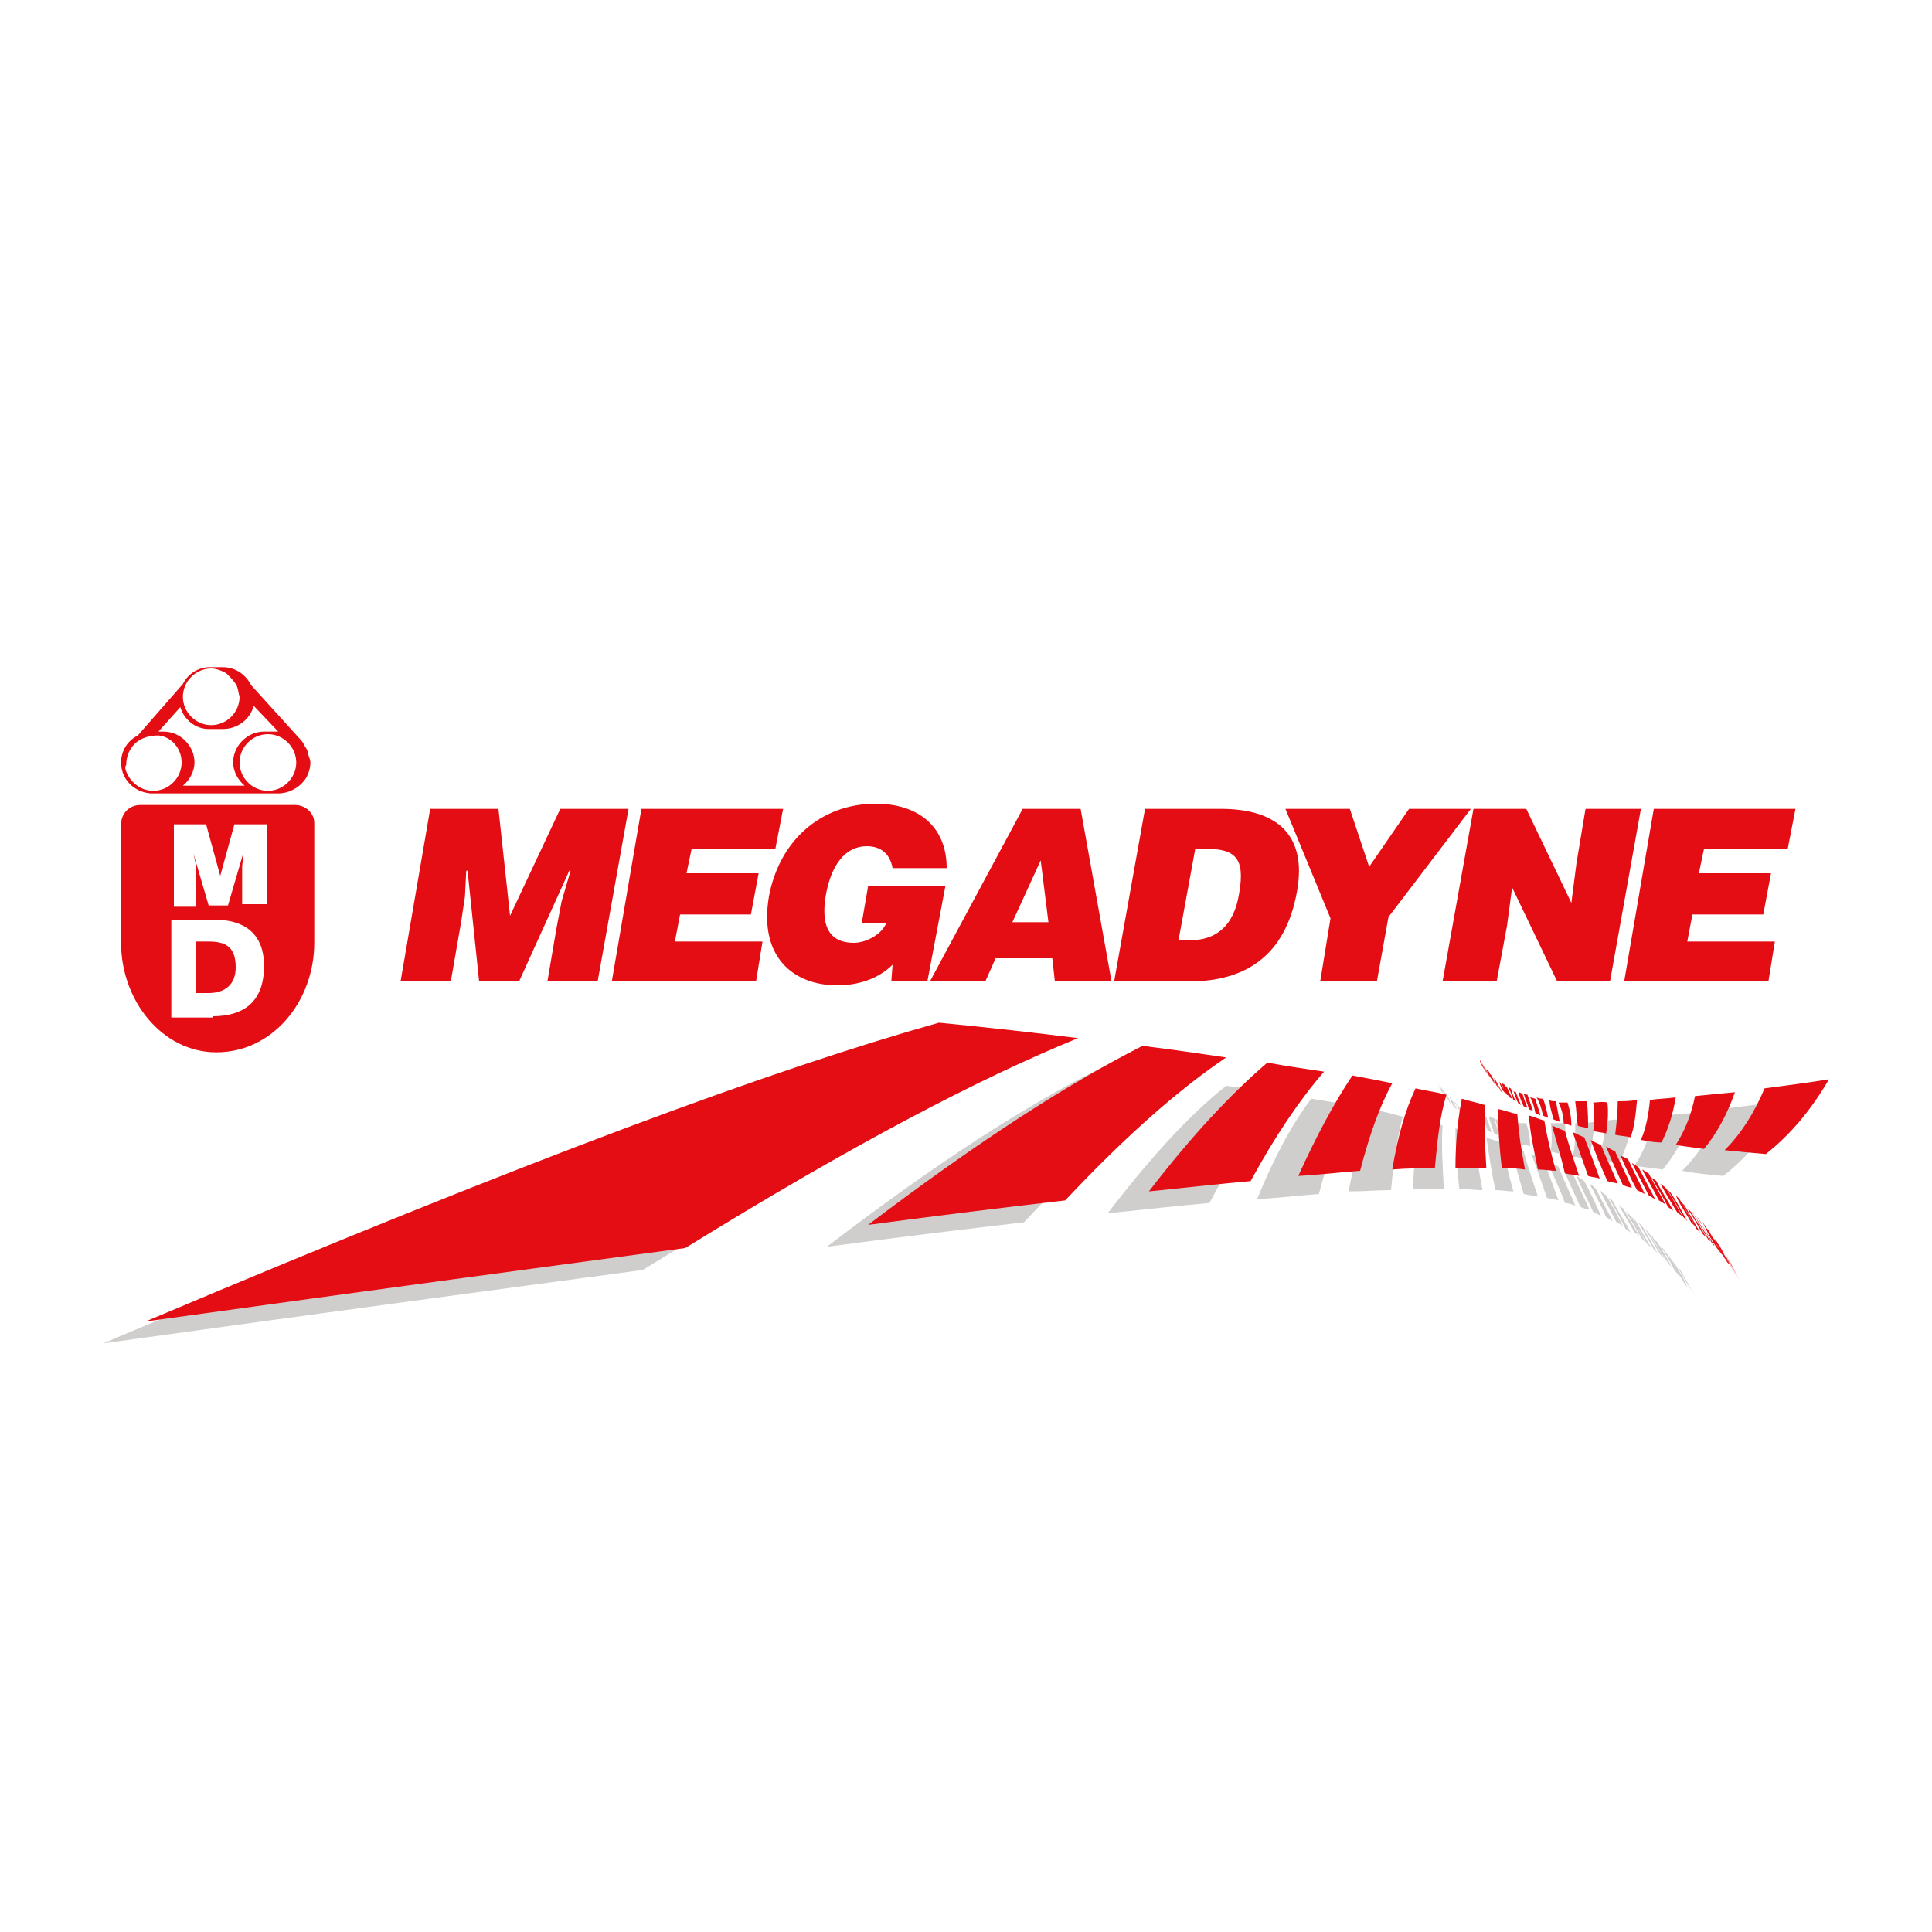 <?xml version="1.0" encoding="utf-8"?>
<!-- Generator: Adobe Illustrator 21.1.0, SVG Export Plug-In . SVG Version: 6.00 Build 0)  -->
<svg version="1.1" id="Layer_1" xmlns="http://www.w3.org/2000/svg" xmlns:xlink="http://www.w3.org/1999/xlink" x="0px" y="0px"
	 viewBox="0 0 150 150" style="enable-background:new 0 0 150 150;" xml:space="preserve">
<style type="text/css">
	.st0{fill:#E30D13;}
	.st1{fill:#D0CECD;}
</style>
<g>
	<polygon class="st0" points="58.7,76.2 59.2,73.1 52.4,73.1 52.8,71 58.3,71 58.9,67.8 53.3,67.8 53.7,65.9 60.2,65.9 60.8,62.8 
		49.8,62.8 47.5,76.2 	"/>
	<path class="st0" d="M73.4,68.8h-6l-0.5,2.9h1.9c-0.4,0.9-1.6,1.5-2.5,1.5c-2.2,0-2.5-1.7-2.2-3.6c0.4-2.4,1.5-3.9,3.2-3.9
		c1.1,0,1.8,0.6,2,1.7h4.2c0-3.3-2.3-5-5.5-5c-4.3,0-7.5,2.9-8.3,7.2c-0.8,4.7,1.9,6.9,5.3,6.9c2.1,0,3.5-0.8,4.3-1.6l-0.1,1.3h2.8
		L73.4,68.8z"/>
	<polygon class="st0" points="35,76.2 35.8,71.6 36.1,69.6 36.2,67.6 36.3,67.6 37.2,76.2 40.3,76.2 44.2,67.6 44.3,67.6 43.6,70 
		43.2,72.1 42.5,76.2 46.4,76.2 48.8,62.8 43.5,62.8 39.6,71.1 38.7,62.8 33.4,62.8 31.1,76.2 	"/>
	<polygon class="st0" points="137.3,76.2 137.8,73.1 131,73.1 131.4,71 136.9,71 137.5,67.8 131.9,67.8 132.3,65.9 138.8,65.9 
		139.4,62.8 128.4,62.8 126.1,76.2 	"/>
	<polygon class="st0" points="118.5,62.8 114.4,62.8 112,76.2 116.2,76.2 117,71.9 117.4,68.9 120.9,76.2 125,76.2 127.4,62.8 
		123.1,62.8 122.4,67 122,70.1 	"/>
	<polygon class="st0" points="107.8,71.2 114.2,62.8 109.4,62.8 106.3,67.3 104.8,62.8 99.8,62.8 103.3,71.3 102.5,76.2 106.9,76.2 
			"/>
	<path class="st0" d="M92.8,65.9L92.8,65.9h0.8c2.3,0,3.1,0.7,2.6,3.5c-0.4,2.5-1.8,3.6-3.8,3.6h-0.9L92.8,65.9z M92.3,76.2
		c4.3,0,7.5-1.9,8.4-7c0.8-4.4-1.6-6.4-5.9-6.4h-5.9l-2.4,13.4H92.3z"/>
	<path class="st0" d="M81.4,71.6L81.4,71.6h-2.8l2.2-4.8L81.4,71.6z M76.5,76.2l0.8-1.8h4.4l0.2,1.8h4.4l-2.4-13.4h-4.5l-7.2,13.4
		H76.5z"/>
	<path class="st0" d="M18.3,53.1L18.3,53.1L18.3,53.1c-0.2-0.3-0.4-0.5-0.7-0.8c-0.3-0.2-0.8-0.4-1.2-0.4c-1.2,0-2.2,1-2.2,2.2
		c0,1.2,1,2.2,2.2,2.2c1.2,0,2.2-1,2.2-2.2C18.5,53.8,18.5,53.4,18.3,53.1 M9.8,59.9L9.8,59.9c0.3,0.8,1.1,1.5,2.1,1.5
		c1.2,0,2.2-1,2.2-2.2c0-1.1-0.8-2-1.8-2.1c-1.8,0-2.5,1.2-2.5,2.3C9.7,59.5,9.7,59.7,9.8,59.9 M18.6,59.2L18.6,59.2
		c0,1.2,1,2.2,2.2,2.2c1.2,0,2.2-1,2.2-2.2c0-1.2-1-2.2-2.2-2.2C19.6,57,18.6,58,18.6,59.2 M13,61.6c-0.1,0-0.1,0-0.2,0h-1.1
		c-1.3-0.1-2.3-1.1-2.3-2.4c0-0.9,0.5-1.7,1.3-2.1l3.5-4c0.4-0.8,1.2-1.3,2.1-1.3l0.1,0c-0.1,0-0.1,0-0.2,0l1.1,0
		c1,0,1.8,0.6,2.2,1.4l3.9,4.3c0.1,0.1,0.2,0.3,0.3,0.5c0.1,0.1,0.2,0.3,0.2,0.5c0.1,0.3,0.2,0.5,0.2,0.7c0,0.5-0.2,1-0.4,1.3
		c-0.5,0.7-1.3,1.1-2.1,1.1h-1.1l-0.2,0H13z M20.9,56.8c-0.1,0-0.1,0-0.2,0l0.9,0l-1.9-2c-0.3,1.1-1.3,1.8-2.4,1.8h-1.1
		c-1,0-1.9-0.7-2.2-1.7l-1.7,1.9l0.4,0c1.3,0,2.4,1.1,2.4,2.4c0,0.7-0.4,1.4-0.9,1.8h4.8c-0.5-0.4-0.9-1.1-0.9-1.8
		c0-1.3,1.1-2.4,2.4-2.4L20.9,56.8z"/>
	<path class="st0" d="M15.3,73.1L15.3,73.1h0.9c1.3,0,2.1,0.4,2.1,2c0,1.4-0.9,2-2.1,2h-1V73.1z M16.5,78.9L16.5,78.9
		c2.4,0,4-1.1,4-3.9c0-2.5-1.5-3.6-3.9-3.6h-3.3v7.6H16.5z M15.2,70.3L15.2,70.3v-2.2l0-1L15,66.2l1.2,4.1h1.5l1.2-4.1l-0.1,1.1l0,1
		v1.9h1.9V64h-2.5l-1.1,4l-1.1-4h-2.5v6.4H15.2z M24.4,73.2c0,4.5-3.2,8.5-7.6,8.5c-4.2,0-7.4-4-7.4-8.5V64c0-0.8,0.6-1.5,1.5-1.5
		h12c0.8,0,1.5,0.6,1.5,1.4V73.2z"/>
	<path class="st1" d="M111.9,84.6c-0.1-0.2-0.2-0.4-0.2-0.5l0,0.1C111.8,84.3,111.9,84.5,111.9,84.6L111.9,84.6"/>
	<path class="st1" d="M112,84.8c-0.1-0.2-0.2-0.4-0.2-0.6l0-0.1C111.8,84.4,111.9,84.6,112,84.8L112,84.8"/>
	<path class="st1" d="M112,84.9c-0.1-0.2-0.2-0.4-0.3-0.6l0,0.1C111.9,84.5,112,84.7,112,84.9L112,84.9"/>
	<path class="st1" d="M112.2,85c-0.1-0.2-0.2-0.4-0.3-0.6l0-0.1C111.9,84.6,112,84.8,112.2,85L112.2,85"/>
	<path class="st1" d="M112.2,85.1c-0.1-0.2-0.2-0.4-0.3-0.6l0,0.1C112.1,84.8,112.2,85,112.2,85.1L112.2,85.1"/>
	<path class="st1" d="M112.4,85.3c-0.1-0.2-0.2-0.4-0.3-0.6l-0.1-0.1C112.1,84.8,112.2,85,112.4,85.3L112.4,85.3"/>
	<path class="st1" d="M112.4,85.4c-0.1-0.2-0.2-0.4-0.3-0.6l0.1,0.1C112.3,85,112.4,85.2,112.4,85.4L112.4,85.4"/>
	<path class="st1" d="M112.6,85.6c-0.1-0.2-0.2-0.4-0.3-0.7l-0.1-0.1C112.3,85.1,112.4,85.3,112.6,85.6L112.6,85.6"/>
	<path class="st1" d="M112.6,85.7c-0.1-0.2-0.2-0.4-0.3-0.7l0.1,0.1C112.5,85.3,112.6,85.5,112.6,85.7L112.6,85.7"/>
	<path class="st1" d="M112.9,85.9c-0.1-0.2-0.2-0.5-0.3-0.7l-0.1-0.1c0.1,0.2,0.2,0.5,0.3,0.7L112.9,85.9"/>
	<path class="st1" d="M112.9,86c-0.1-0.2-0.2-0.5-0.3-0.7l0.1,0.1c0.1,0.2,0.2,0.5,0.4,0.7L112.9,86"/>
	<path class="st1" d="M113.2,86.3c-0.1-0.3-0.3-0.5-0.4-0.8l-0.1-0.1c0.1,0.2,0.2,0.5,0.4,0.7L113.2,86.3"/>
	<path class="st1" d="M113.3,86.3c-0.1-0.3-0.3-0.5-0.4-0.8l0.1,0.1c0.1,0.3,0.2,0.5,0.4,0.8L113.3,86.3"/>
	<path class="st1" d="M113.6,86.6c-0.1-0.3-0.3-0.6-0.4-0.8l-0.1-0.1c0.1,0.3,0.2,0.5,0.4,0.8L113.6,86.6"/>
	<path class="st1" d="M113.7,86.7c-0.1-0.3-0.3-0.6-0.4-0.8l0.2,0.1c0.1,0.3,0.3,0.6,0.4,0.9L113.7,86.7"/>
	<path class="st1" d="M114.2,87c-0.1-0.3-0.3-0.6-0.4-0.9l-0.2-0.1c0.1,0.3,0.3,0.6,0.4,0.9L114.2,87"/>
	<path class="st1" d="M114.3,87.1c-0.1-0.3-0.3-0.6-0.4-0.9c0.1,0,0.1,0.1,0.2,0.1c0.1,0.3,0.3,0.6,0.4,1
		C114.4,87.2,114.3,87.2,114.3,87.1"/>
	<path class="st1" d="M114.8,87.5c-0.2-0.4-0.3-0.7-0.4-1c-0.1,0-0.2-0.1-0.2-0.1c0.1,0.3,0.3,0.7,0.4,1
		C114.7,87.4,114.8,87.4,114.8,87.5"/>
	<path class="st1" d="M115,87.6c-0.2-0.4-0.3-0.7-0.4-1.1c0.1,0,0.2,0.1,0.3,0.1c0.1,0.4,0.3,0.7,0.4,1.1
		C115.2,87.7,115.1,87.6,115,87.6"/>
	<path class="st1" d="M115.8,87.9c-0.1-0.4-0.3-0.8-0.4-1.2c-0.1,0-0.2-0.1-0.3-0.1c0.1,0.4,0.3,0.8,0.4,1.2
		C115.6,87.8,115.7,87.9,115.8,87.9"/>
	<path class="st1" d="M116,88c-0.1-0.4-0.3-0.8-0.4-1.3c0.1,0,0.2,0.1,0.4,0.1c0.1,0.4,0.3,0.9,0.4,1.3
		C116.2,88.1,116.1,88.1,116,88"/>
	<path class="st1" d="M117,88.5c-0.1-0.5-0.2-1-0.4-1.5c-0.2,0-0.3-0.1-0.5-0.1c0.1,0.5,0.3,0.9,0.4,1.4
		C116.7,88.3,116.9,88.4,117,88.5"/>
	<path class="st1" d="M117.3,88.6c-0.1-0.5-0.2-1-0.4-1.5c0.2,0,0.4,0,0.5,0.1c0.1,0.6,0.3,1.1,0.3,1.6
		C117.6,88.7,117.5,88.6,117.3,88.6"/>
	<path class="st1" d="M118.8,89c0-0.6-0.1-1.2-0.3-1.8c-0.2,0-0.5,0-0.7,0c0.1,0.6,0.2,1.1,0.3,1.7C118.3,88.9,118.6,88.9,118.8,89"
		/>
	<path class="st1" d="M119.2,89.1c0-0.6-0.1-1.2-0.2-1.9c0.3,0,0.6,0,0.9,0c0.1,0.7,0.1,1.4,0.1,2.1
		C119.7,89.2,119.4,89.2,119.2,89.1"/>
	<path class="st1" d="M121.4,89.6c0.1-0.7,0.2-1.5,0.1-2.4c-0.4,0-0.8,0-1.1,0c0.1,0.8,0.1,1.5,0,2.2
		C120.8,89.5,121.1,89.6,121.4,89.6"/>
	<path class="st1" d="M122.1,89.8c0.2-0.8,0.2-1.6,0.2-2.6c0.5,0,0.9,0,1.5-0.1c-0.1,1.1-0.2,2-0.5,2.9
		C122.8,89.9,122.4,89.8,122.1,89.8"/>
	<path class="st1" d="M125.7,90.3c0.5-1,0.9-2.2,1.1-3.5c-0.7,0.1-1.4,0.1-2.1,0.2c-0.1,1.1-0.3,2.2-0.7,3.1
		C124.6,90.2,125.2,90.3,125.7,90.3"/>
	<path class="st1" d="M126.9,90.5c0.7-1,1.2-2.3,1.5-3.8c0.9-0.1,1.9-0.2,3.1-0.3c-0.6,1.7-1.4,3.2-2.4,4.4
		C128.3,90.7,127.5,90.6,126.9,90.5"/>
	<path class="st1" d="M133.8,91.3c1.9-1.5,3.5-3.4,4.9-5.8c-1.9,0.2-3.5,0.4-5,0.6c-0.8,1.9-1.8,3.5-3.1,4.8
		C131.6,91.1,132.7,91.2,133.8,91.3"/>
	<path class="st1" d="M130.9,99.4c0.3,0.6,0.6,1.1,0.9,1.7l-0.1-0.2c-0.3-0.6-0.6-1.1-1-1.7C130.8,99.3,130.9,99.4,130.9,99.4"/>
	<path class="st1" d="M130.6,98.9c0.3,0.6,0.7,1.1,1,1.7l0.1,0.2c-0.3-0.6-0.6-1.1-1-1.7C130.7,99,130.6,99,130.6,98.9"/>
	<path class="st1" d="M130.5,98.8c0.3,0.6,0.7,1.1,1,1.7c0-0.1-0.1-0.1-0.1-0.2c-0.3-0.6-0.7-1.2-1-1.8
		C130.4,98.6,130.4,98.7,130.5,98.8"/>
	<path class="st1" d="M130.1,98.2c0.3,0.6,0.7,1.2,1,1.8c0,0.1,0.1,0.1,0.1,0.2c-0.3-0.6-0.7-1.2-1-1.8
		C130.2,98.4,130.1,98.3,130.1,98.2"/>
	<path class="st1" d="M130,98.1c0.4,0.6,0.7,1.2,1,1.8c-0.1-0.1-0.1-0.1-0.2-0.2c-0.3-0.6-0.7-1.2-1.1-1.8
		C129.9,97.9,129.9,98,130,98.1"/>
	<path class="st1" d="M129.5,97.5c0.4,0.6,0.7,1.2,1.1,1.8c0.1,0.1,0.1,0.1,0.2,0.2c-0.3-0.6-0.7-1.2-1.1-1.8
		C129.6,97.6,129.6,97.6,129.5,97.5"/>
	<path class="st1" d="M129.4,97.3c0.4,0.6,0.7,1.2,1.1,1.9c-0.1-0.1-0.1-0.2-0.2-0.2c-0.4-0.6-0.7-1.3-1.1-1.9
		C129.3,97.2,129.3,97.3,129.4,97.3"/>
	<path class="st1" d="M128.9,96.7c0.4,0.6,0.8,1.3,1.1,1.9c0.1,0.1,0.1,0.2,0.2,0.2c-0.4-0.6-0.7-1.3-1.1-1.9
		C129,96.9,128.9,96.8,128.9,96.7"/>
	<path class="st1" d="M128.7,96.5c0.4,0.6,0.8,1.3,1.1,1.9c-0.1-0.1-0.1-0.2-0.2-0.2c-0.4-0.7-0.8-1.3-1.2-2
		C128.6,96.4,128.7,96.4,128.7,96.5"/>
	<path class="st1" d="M128.1,95.8c0.4,0.7,0.8,1.3,1.2,2c0.1,0.1,0.2,0.2,0.2,0.2c-0.4-0.7-0.8-1.3-1.2-2
		C128.3,96,128.2,95.9,128.1,95.8"/>
	<path class="st1" d="M128,95.7c0.4,0.7,0.8,1.3,1.2,2c-0.1-0.1-0.2-0.2-0.3-0.3c-0.4-0.7-0.8-1.4-1.2-2
		C127.8,95.5,127.9,95.6,128,95.7"/>
	<path class="st1" d="M127.2,94.9c0.4,0.7,0.8,1.4,1.2,2.1c0.1,0.1,0.2,0.2,0.3,0.3c-0.4-0.7-0.8-1.4-1.2-2.1
		C127.4,95.1,127.3,95,127.2,94.9"/>
	<path class="st1" d="M127,94.8c0.4,0.7,0.8,1.4,1.2,2.1c-0.1-0.1-0.2-0.2-0.3-0.3c-0.4-0.7-0.8-1.4-1.3-2.2
		C126.8,94.6,126.9,94.7,127,94.8"/>
	<path class="st1" d="M126.2,94c0.4,0.7,0.9,1.5,1.3,2.2c0.1,0.1,0.2,0.2,0.3,0.3c-0.4-0.7-0.8-1.5-1.3-2.2
		C126.4,94.2,126.3,94.1,126.2,94"/>
	<path class="st1" d="M126,93.8c0.4,0.7,0.9,1.5,1.3,2.2c-0.1-0.1-0.2-0.2-0.4-0.3c-0.4-0.8-0.9-1.5-1.3-2.3
		C125.7,93.6,125.8,93.7,126,93.8"/>
	<path class="st1" d="M124.9,93c0.5,0.8,0.9,1.6,1.3,2.4c0.1,0.1,0.3,0.2,0.4,0.3c-0.4-0.8-0.9-1.5-1.3-2.3
		C125.2,93.2,125.1,93.1,124.9,93"/>
	<path class="st1" d="M124.7,92.8c0.5,0.8,0.9,1.6,1.3,2.4c-0.1-0.1-0.3-0.2-0.5-0.3c-0.4-0.8-0.9-1.7-1.3-2.5
		C124.3,92.5,124.5,92.7,124.7,92.8"/>
	<path class="st1" d="M123.4,91.9c0.5,0.9,0.9,1.7,1.3,2.6c0.2,0.1,0.3,0.2,0.5,0.3c-0.4-0.8-0.9-1.7-1.3-2.5
		C123.7,92.1,123.6,92,123.4,91.9"/>
	<path class="st1" d="M123,91.7c0.5,0.9,0.9,1.8,1.3,2.7c-0.2-0.1-0.4-0.2-0.6-0.3c-0.4-0.9-0.9-1.8-1.3-2.8
		C122.7,91.5,122.9,91.6,123,91.7"/>
	<path class="st1" d="M121.4,90.8c0.4,1,0.9,2,1.3,2.9c0.2,0.1,0.5,0.2,0.7,0.2c-0.4-0.9-0.9-1.9-1.3-2.8
		C121.9,91,121.6,90.9,121.4,90.8"/>
	<path class="st1" d="M121,90.6c0.4,1,0.9,2,1.3,3c-0.3-0.1-0.5-0.2-0.8-0.2c-0.4-1.1-0.9-2.1-1.3-3.1
		C120.5,90.3,120.8,90.4,121,90.6"/>
	<path class="st1" d="M118.9,89.6c0.4,1.1,0.8,2.2,1.2,3.4c0.3,0.1,0.6,0.1,0.9,0.2c-0.4-1.1-0.8-2.2-1.2-3.2
		C119.5,89.9,119.2,89.7,118.9,89.6"/>
	<path class="st1" d="M118.3,89.4c0.3,1.1,0.7,2.3,1.1,3.5c-0.4-0.1-0.7-0.1-1.1-0.2c-0.4-1.3-0.7-2.5-1-3.7
		C117.6,89.1,118,89.2,118.3,89.4"/>
	<path class="st1" d="M115.4,88.3c0.2,1.3,0.4,2.7,0.7,4.1c0.5,0,1,0.1,1.4,0.1c-0.4-1.4-0.7-2.7-0.9-3.9
		C116.2,88.6,115.8,88.5,115.4,88.3"/>
	<path class="st1" d="M114.5,88.1c0.1,1.3,0.3,2.8,0.6,4.3c-0.6,0-1.2-0.1-1.8-0.1c-0.2-1.7-0.3-3.3-0.3-4.7
		C113.6,87.8,114.1,88,114.5,88.1"/>
	<path class="st1" d="M110.2,86.9c-0.3,1.5-0.4,3.4-0.5,5.4c0.8,0,1.6,0,2.4,0c-0.1-1.8-0.2-3.5-0.1-4.9
		C111.5,87.2,110.9,87.1,110.2,86.9"/>
	<path class="st1" d="M108.9,86.7c-0.4,1.6-0.7,3.5-0.9,5.7c-1,0-2.1,0.1-3.3,0.1c0.5-2.5,1-4.6,1.8-6.4
		C107.4,86.3,108.2,86.5,108.9,86.7"/>
	<path class="st1" d="M101.8,85.3c-1.5,2-2.9,4.6-4.2,7.8c1.8-0.1,3.4-0.3,4.8-0.4c0.7-2.7,1.5-5,2.5-6.8
		C104,85.6,102.9,85.5,101.8,85.3"/>
	<path class="st1" d="M99.6,84.9c-1.9,2.1-3.8,4.9-5.7,8.5c-2.3,0.2-5,0.5-7.9,0.8c3.3-4.3,6.3-7.6,9.2-9.9
		C96.8,84.5,98.2,84.7,99.6,84.9"/>
	<path class="st1" d="M85.5,82.9c-5.8,2.9-12.7,7.3-21.3,13.9c6-0.8,11-1.4,15.3-1.9c4.7-5,8.8-8.6,12.5-11.1
		C90,83.5,87.9,83.2,85.5,82.9"/>
	<path class="st1" d="M80,82.2c-7.7,3.1-16.9,8.3-30.1,16.4C39.5,100,26,101.8,8,104.3C38.3,91.5,56.9,84.7,69.7,81
		c4.1,0.4,7.6,0.9,10.8,1.2"/>
	<path class="st0" d="M135,99.3l0.1,0.2c-0.3-0.6-0.6-1.1-0.9-1.7c0-0.1-0.1-0.1-0.1-0.2C134.4,98.1,134.7,98.7,135,99.3 M134.8,99
		l0.1,0.2c-0.3-0.6-0.6-1.2-1-1.7c0-0.1-0.1-0.1-0.1-0.2C134.2,97.8,134.5,98.4,134.8,99 M134.6,98.7c0,0.1,0.1,0.1,0.1,0.2
		c-0.3-0.6-0.7-1.2-1-1.7c-0.1-0.1-0.1-0.1-0.2-0.2C133.9,97.5,134.3,98.1,134.6,98.7 M134.4,98.3c0,0.1,0.1,0.1,0.1,0.2
		c-0.3-0.6-0.7-1.2-1-1.8c-0.1-0.1-0.1-0.1-0.2-0.2C133.7,97.1,134,97.7,134.4,98.3 M134.1,98c0.1,0.1,0.1,0.1,0.2,0.2
		c-0.3-0.6-0.7-1.2-1-1.8c-0.1-0.1-0.1-0.2-0.2-0.2C133.4,96.8,133.8,97.4,134.1,98 M133.9,97.7c0.1,0.1,0.1,0.1,0.2,0.2
		c-0.3-0.6-0.7-1.2-1.1-1.8c-0.1-0.1-0.1-0.2-0.2-0.2C133.2,96.4,133.5,97,133.9,97.7 M133.6,97.3c0.1,0.1,0.1,0.1,0.2,0.2
		c-0.4-0.6-0.7-1.2-1.1-1.9c-0.1-0.1-0.1-0.2-0.2-0.2C132.8,96,133.2,96.7,133.6,97.3 M133.3,96.9c0.1,0.1,0.1,0.2,0.2,0.2
		c-0.4-0.6-0.7-1.3-1.1-1.9c-0.1-0.1-0.1-0.2-0.2-0.3C132.5,95.6,132.9,96.3,133.3,96.9 M132.9,96.5c0.1,0.1,0.1,0.2,0.2,0.2
		c-0.4-0.7-0.8-1.3-1.1-1.9c-0.1-0.1-0.2-0.2-0.2-0.3C132.2,95.2,132.6,95.9,132.9,96.5 M132.6,96.2c0.1,0.1,0.2,0.2,0.2,0.2
		c-0.4-0.7-0.8-1.3-1.2-2c-0.1-0.1-0.2-0.2-0.2-0.3C131.8,94.8,132.2,95.5,132.6,96.2 M132.2,95.8c0.1,0.1,0.2,0.2,0.3,0.3
		c-0.4-0.7-0.8-1.3-1.2-2c-0.1-0.1-0.2-0.2-0.3-0.3C131.4,94.4,131.8,95.1,132.2,95.8 M131.7,95.4c0.1,0.1,0.2,0.2,0.3,0.3
		c-0.4-0.7-0.8-1.4-1.2-2.1c-0.1-0.1-0.2-0.2-0.3-0.3C130.9,93.9,131.3,94.6,131.7,95.4 M131.3,94.9c0.1,0.1,0.2,0.2,0.3,0.3
		c-0.4-0.7-0.8-1.4-1.2-2.1c-0.1-0.1-0.2-0.2-0.3-0.3C130.4,93.5,130.9,94.2,131.3,94.9 M130.7,94.5c0.1,0.1,0.2,0.2,0.3,0.3
		c-0.4-0.7-0.8-1.5-1.3-2.2c-0.1-0.1-0.2-0.2-0.3-0.3C129.9,93,130.3,93.8,130.7,94.5 M130.2,94.1c0.1,0.1,0.2,0.2,0.4,0.3
		c-0.4-0.7-0.8-1.5-1.3-2.2c-0.1-0.1-0.3-0.2-0.4-0.3C129.3,92.6,129.7,93.3,130.2,94.1 M129.5,93.7c0.1,0.1,0.3,0.2,0.4,0.3
		c-0.4-0.8-0.9-1.5-1.3-2.3c-0.1-0.1-0.3-0.2-0.4-0.3C128.6,92.1,129.1,92.9,129.5,93.7 M128.8,93.2c0.2,0.1,0.3,0.2,0.5,0.3
		c-0.4-0.8-0.9-1.6-1.3-2.4c-0.2-0.1-0.3-0.2-0.5-0.3C127.9,91.6,128.4,92.4,128.8,93.2 M128,92.8c0.2,0.1,0.3,0.2,0.5,0.3
		c-0.4-0.8-0.9-1.7-1.3-2.5c-0.2-0.1-0.3-0.2-0.5-0.3C127.1,91.1,127.6,92,128,92.8 M127.1,92.4c0.2,0.1,0.4,0.2,0.6,0.3
		c-0.4-0.9-0.9-1.8-1.3-2.7c-0.2-0.1-0.4-0.2-0.6-0.3C126.2,90.6,126.6,91.5,127.1,92.4 M126,92c0.2,0.1,0.5,0.2,0.7,0.2
		c-0.4-0.9-0.9-1.9-1.3-2.8c-0.2-0.1-0.4-0.2-0.7-0.4C125.1,90.1,125.6,91.1,126,92 M124.8,91.7c0.3,0.1,0.5,0.1,0.8,0.2
		c-0.4-1-0.9-2-1.3-3c-0.2-0.1-0.5-0.2-0.8-0.4C123.9,89.6,124.3,90.6,124.8,91.7 M123.3,91.3c0.3,0.1,0.6,0.1,0.9,0.2
		c-0.4-1.1-0.8-2.2-1.2-3.2c-0.3-0.1-0.6-0.3-0.9-0.4C122.5,89,122.9,90.2,123.3,91.3 M121.5,91.1c0.4,0.1,0.8,0.1,1.1,0.2
		c-0.4-1.2-0.8-2.4-1.1-3.5c-0.3-0.1-0.7-0.3-1-0.4C120.8,88.5,121.2,89.8,121.5,91.1 M119.4,90.8c0.5,0,1,0.1,1.4,0.1
		c-0.4-1.4-0.7-2.7-0.9-3.9c-0.4-0.1-0.8-0.3-1.2-0.4C118.8,88,119.1,89.3,119.4,90.8 M116.6,90.7c0.6,0,1.2,0,1.8,0.1
		c-0.3-1.6-0.5-3-0.6-4.3c-0.5-0.1-1-0.3-1.5-0.4C116.3,87.4,116.4,89,116.6,90.7 M123.7,85.6c0.1,0.8,0.1,1.5,0,2.2
		c0.3,0.1,0.6,0.1,1,0.2c0.1-0.7,0.2-1.5,0.1-2.4C124.4,85.5,124,85.6,123.7,85.6 M122.5,87.4c0.2,0.1,0.5,0.1,0.8,0.2
		c0-0.6,0-1.3-0.1-2.1c-0.3,0-0.6,0-0.9,0C122.4,86.2,122.4,86.8,122.5,87.4 M121.4,87.2c0.2,0.1,0.4,0.1,0.6,0.2
		c0-0.6-0.1-1.2-0.3-1.8c-0.2,0-0.5,0-0.7,0C121.2,86,121.4,86.6,121.4,87.2 M125.6,85.5c0,0.9-0.1,1.8-0.2,2.6
		c0.4,0.1,0.8,0.1,1.2,0.2c0.3-0.8,0.4-1.8,0.5-2.9C126.5,85.5,126,85.5,125.6,85.5 M120.6,86.9c0.2,0.1,0.3,0.1,0.5,0.2
		c-0.1-0.5-0.2-1.1-0.3-1.6c-0.2,0-0.4,0-0.5-0.1C120.3,85.9,120.5,86.4,120.6,86.9 M113,90.7c0.8,0,1.6,0,2.4,0
		c-0.1-1.8-0.2-3.5-0.1-4.9c-0.6-0.2-1.2-0.3-1.8-0.5C113.2,86.8,113,88.6,113,90.7 M119.8,86.6c0.1,0.1,0.3,0.1,0.4,0.2
		c-0.1-0.5-0.2-1-0.4-1.5c-0.2,0-0.3,0-0.5-0.1C119.6,85.7,119.7,86.2,119.8,86.6 M128.1,85.4c-0.1,1.1-0.3,2.2-0.7,3.1
		c0.5,0.1,1,0.2,1.6,0.2c0.5-1,0.9-2.2,1.1-3.5C129.4,85.3,128.7,85.3,128.1,85.4 M119.2,86.4c0.1,0.1,0.2,0.1,0.4,0.2
		c-0.1-0.4-0.3-0.9-0.4-1.3c-0.1,0-0.3-0.1-0.4-0.1C119,85.5,119.1,85.9,119.2,86.4 M118.7,86.1c0.1,0.1,0.2,0.1,0.3,0.1
		c-0.1-0.4-0.3-0.8-0.4-1.2c-0.1,0-0.2-0.1-0.3-0.1C118.4,85.3,118.6,85.7,118.7,86.1 M118.3,85.9c0.1,0,0.2,0.1,0.3,0.1
		c-0.2-0.4-0.3-0.8-0.4-1.1c-0.1,0-0.2-0.1-0.3-0.1C118,85.2,118.1,85.5,118.3,85.9 M131.6,85.1c-0.3,1.5-0.8,2.7-1.5,3.8
		c0.7,0.1,1.4,0.2,2.2,0.3c1-1.2,1.8-2.7,2.4-4.4C133.6,84.9,132.6,85,131.6,85.1 M117.9,85.7c0.1,0,0.2,0.1,0.2,0.1
		c-0.2-0.4-0.3-0.7-0.4-1c-0.1,0-0.2-0.1-0.2-0.1C117.6,85,117.7,85.3,117.9,85.7 M117.5,85.4c0.1,0,0.1,0.1,0.2,0.1
		c-0.2-0.3-0.3-0.7-0.4-1c-0.1,0-0.1-0.1-0.2-0.1C117.3,84.8,117.4,85.1,117.5,85.4 M108.1,90.8c1.2-0.1,2.3-0.1,3.3-0.1
		c0.2-2.2,0.4-4.1,0.9-5.7c-0.7-0.2-1.5-0.3-2.4-0.5C109.1,86.2,108.5,88.3,108.1,90.8 M117.2,85.2l0.2,0.1
		c-0.1-0.3-0.3-0.6-0.4-0.9l-0.2-0.1C117,84.6,117.1,84.9,117.2,85.2 M117,85l0.2,0.1c-0.1-0.3-0.3-0.6-0.4-0.9l-0.2-0.1
		C116.7,84.5,116.8,84.7,117,85 M116.8,84.8l0.1,0.1c-0.1-0.3-0.3-0.6-0.4-0.8l-0.1-0.1C116.5,84.3,116.6,84.6,116.8,84.8
		 M116.5,84.7l0.1,0.1c-0.1-0.3-0.3-0.5-0.4-0.8l-0.1-0.1C116.3,84.1,116.4,84.4,116.5,84.7 M137,84.5c-0.8,1.9-1.8,3.5-3.1,4.8
		c1,0.1,2,0.2,3.2,0.3c1.9-1.5,3.5-3.4,4.9-5.8C140.1,84.1,138.5,84.3,137,84.5 M116.4,84.5l0.1,0.1c-0.1-0.3-0.3-0.5-0.4-0.8
		l-0.1-0.1C116.1,84,116.2,84.2,116.4,84.5 M100.8,91.3c1.8-0.1,3.4-0.3,4.8-0.4c0.7-2.7,1.5-5,2.5-6.8c-1-0.2-2-0.4-3.1-0.6
		C103.6,85.6,102.2,88.2,100.8,91.3 M116.2,84.3l0.1,0.1c-0.1-0.2-0.2-0.5-0.4-0.7l-0.1-0.1C116,83.8,116.1,84.1,116.2,84.3
		 M116,84.1l0.1,0.1c-0.1-0.2-0.2-0.5-0.3-0.7l-0.1-0.1C115.8,83.7,115.9,83.9,116,84.1 M115.9,84L115.9,84c0-0.1-0.1-0.4-0.2-0.6
		l-0.1-0.1C115.7,83.5,115.8,83.8,115.9,84 M115.8,83.8L115.8,83.8c0-0.1-0.1-0.4-0.2-0.6l-0.1-0.1
		C115.6,83.4,115.7,83.6,115.8,83.8 M115.7,83.7L115.7,83.7c0-0.1-0.1-0.3-0.2-0.6l-0.1-0.1C115.5,83.3,115.6,83.5,115.7,83.7
		 M115.6,83.6L115.6,83.6c0-0.1-0.1-0.3-0.2-0.5l-0.1-0.1C115.4,83.1,115.5,83.3,115.6,83.6 M115.5,83.4L115.5,83.4
		c0-0.1-0.1-0.3-0.2-0.5l0-0.1C115.3,83,115.4,83.2,115.5,83.4 M115.4,83.3L115.4,83.3c0-0.1-0.1-0.3-0.2-0.5l0-0.1
		C115.2,82.9,115.3,83.1,115.4,83.3 M115.3,83.2L115.3,83.2c0-0.1-0.1-0.3-0.2-0.5l0-0.1C115.2,82.8,115.2,83,115.3,83.2 M89.2,92.5
		c3-0.3,5.6-0.6,7.9-0.8c1.9-3.5,3.8-6.3,5.7-8.5c-1.3-0.2-2.8-0.4-4.4-0.7C95.6,84.9,92.5,88.2,89.2,92.5 M115.3,83.1L115.3,83.1
		c0-0.1-0.1-0.3-0.2-0.5l0-0.1C115.1,82.7,115.2,82.9,115.3,83.1 M115.2,83L115.2,83c0-0.1-0.1-0.3-0.2-0.5l0-0.1
		C115,82.6,115.1,82.8,115.2,83 M115.1,82.9L115.1,82.9c0-0.1-0.1-0.3-0.2-0.5l0-0.1C115,82.5,115.1,82.7,115.1,82.9 M67.4,95.1
		c6-0.8,11-1.4,15.3-1.9c4.7-5,8.8-8.6,12.5-11.1c-2-0.3-4.1-0.6-6.5-0.9C83,84.1,76.1,88.5,67.4,95.1 M11.3,102.6
		c18-2.5,31.5-4.3,41.9-5.7c13.1-8.1,22.9-13.2,30.5-16.3c-3.2-0.4-6.7-0.8-10.8-1.2C60.1,83,41.6,89.8,11.3,102.6"/>
</g>
</svg>
